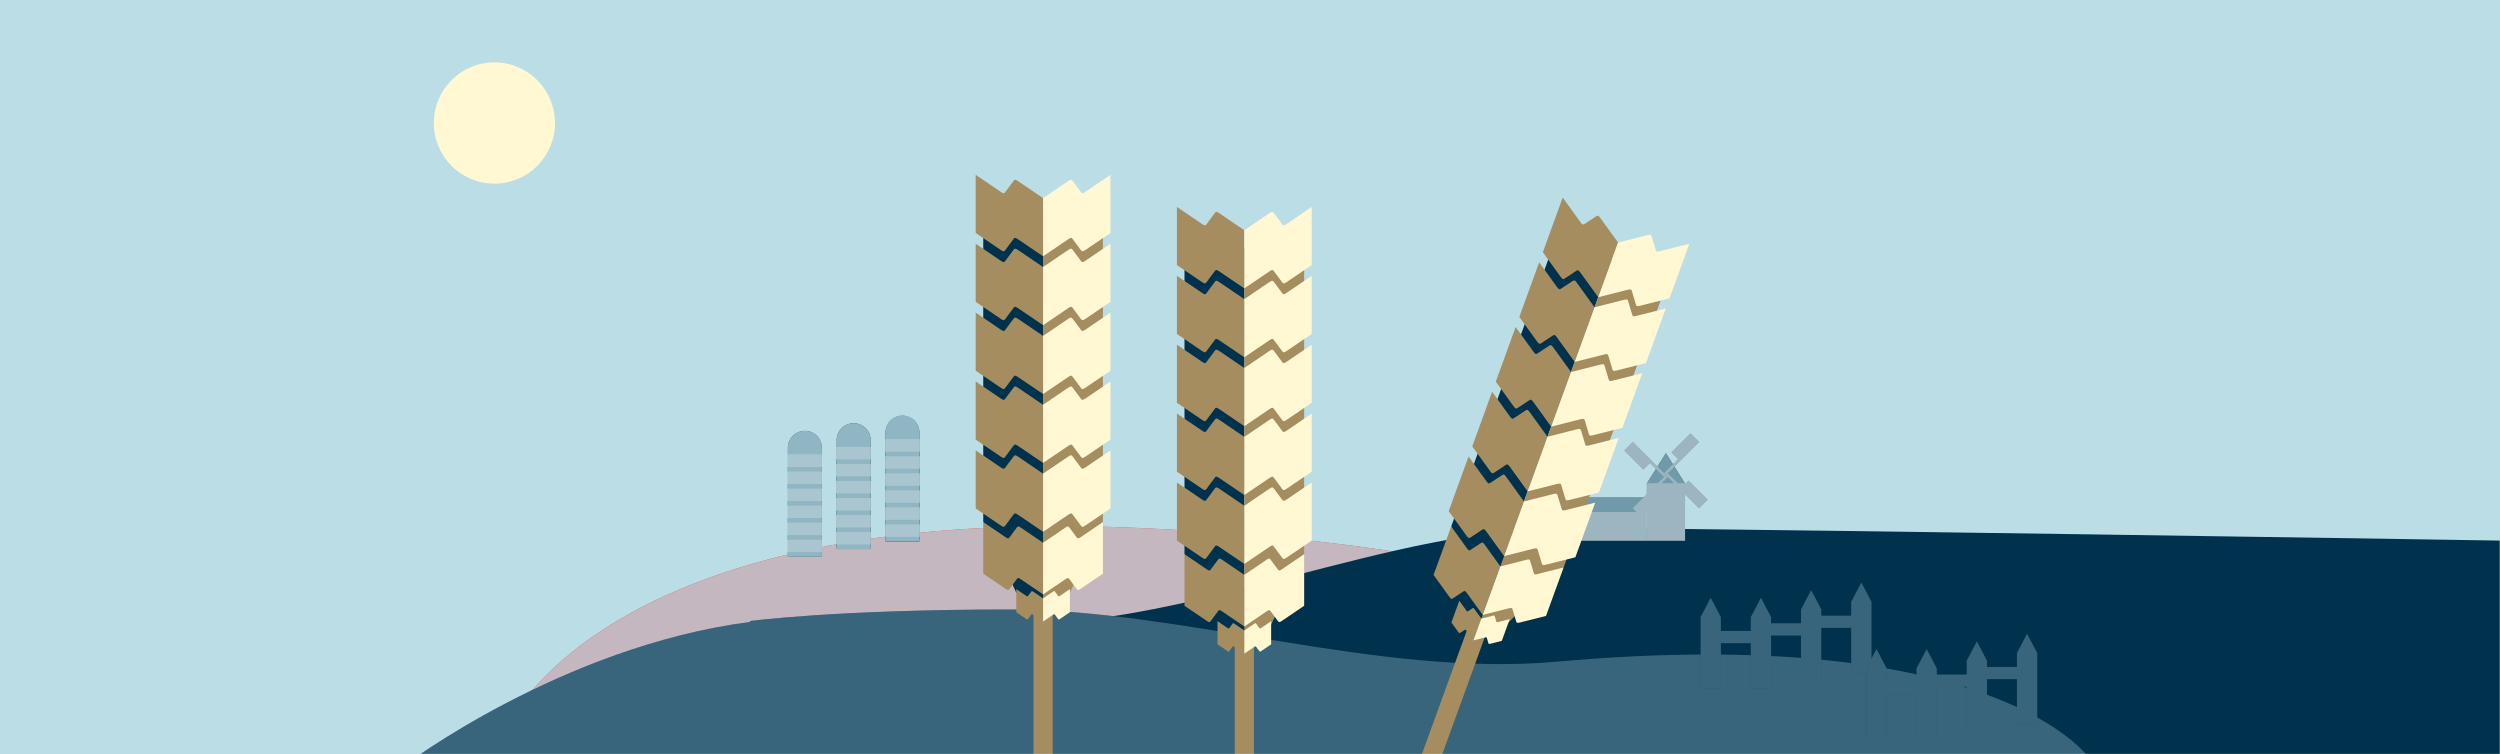 <?xml version="1.0" encoding="UTF-8"?>
<svg width="1160px" height="350px" viewBox="0 0 1160 350" version="1.1" xmlns="http://www.w3.org/2000/svg" xmlns:xlink="http://www.w3.org/1999/xlink">
    <rect x="0" y="0" width="1160" height="350" fill="#808080" stroke="none"/>
    <title>ban-agri-1160x350</title>
    <defs>
        <rect id="path-1" x="0" y="0" width="1160" height="350"></rect>
    </defs>
    <g id="ban-agri-1160x350" stroke="none" stroke-width="1" fill="none" fill-rule="evenodd">
        <g id="Hero">
            <mask id="mask-2" fill="white">
                <use xlink:href="#path-1"></use>
            </mask>
            <use id="Background" fill="#BBDDE6" xlink:href="#path-1"></use>
            <g id="Group" mask="url(#mask-2)">
                <g transform="translate(187.151, 28.933)" id="agricole">
                    <g id="Group-115" transform="translate(-0, 0)">
                        <path d="M47.371,309.957 C47.371,309.957 89.495,204.602 341.563,216.054 C491.56,222.868 506.515,243.389 589.066,243.389 C671.616,243.389 659.23,237.7 659.23,237.7 L659.23,322.915 L160.832,322.915 L47.371,309.957 Z" id="Fill-1" fill="#E41C23"></path>
                        <path d="M47.371,309.957 C47.371,309.957 89.495,204.602 341.563,216.054 C491.56,222.868 506.515,243.389 589.066,243.389 C671.616,243.389 659.23,237.7 659.23,237.7 L659.23,322.915 L160.832,322.915 L47.371,309.957 Z" id="Fill-3" fill-opacity="0.8" fill="#BBDDE6"></path>
                        <polygon id="Fill-5" fill="#6D7786" points="178.416 228.32 194.203 228.32 194.203 181.979 178.416 181.979"></polygon>
                        <path d="M186.309,170.993 L186.309,170.993 C181.95,170.993 178.416,174.531 178.416,178.895 L178.416,181.979 L194.203,181.979 L194.203,178.895 C194.203,174.531 190.669,170.993 186.309,170.993" id="Fill-7" fill="#00324D"></path>
                        <polygon id="Fill-8" fill="#00324D" points="178.416 189.88 194.203 189.88 194.203 187.751 178.416 187.751"></polygon>
                        <polygon id="Fill-9" fill="#00324D" points="178.416 197.781 194.203 197.781 194.203 195.652 178.416 195.652"></polygon>
                        <polygon id="Fill-10" fill="#00324D" points="178.416 205.682 194.203 205.682 194.203 203.553 178.416 203.553"></polygon>
                        <polygon id="Fill-11" fill="#00324D" points="178.416 213.583 194.203 213.583 194.203 211.454 178.416 211.454"></polygon>
                        <polygon id="Fill-12" fill="#00324D" points="178.416 221.484 194.203 221.484 194.203 219.355 178.416 219.355"></polygon>
                        <polygon id="Fill-13" fill="#00324D" points="178.416 229.384 194.203 229.384 194.203 227.256 178.416 227.256"></polygon>
                        <polygon id="Fill-14" fill="#6D7786" points="201.052 224.773 216.84 224.773 216.84 178.432 201.052 178.432"></polygon>
                        <path d="M208.946,167.445 L208.946,167.445 C204.586,167.445 201.052,170.983 201.052,175.348 L201.052,178.432 L216.84,178.432 L216.84,175.348 C216.84,170.983 213.306,167.445 208.946,167.445" id="Fill-15" fill="#00324D"></path>
                        <polygon id="Fill-16" fill="#00324D" points="201.052 186.332 216.84 186.332 216.84 184.204 201.052 184.204"></polygon>
                        <polygon id="Fill-17" fill="#00324D" points="201.052 194.233 216.84 194.233 216.84 192.105 201.052 192.105"></polygon>
                        <polygon id="Fill-18" fill="#00324D" points="201.052 202.134 216.84 202.134 216.84 200.006 201.052 200.006"></polygon>
                        <polygon id="Fill-19" fill="#00324D" points="201.052 210.035 216.84 210.035 216.84 207.907 201.052 207.907"></polygon>
                        <polygon id="Fill-20" fill="#00324D" points="201.052 217.936 216.84 217.936 216.84 215.808 201.052 215.808"></polygon>
                        <polygon id="Fill-21" fill="#00324D" points="201.052 225.837 216.84 225.837 216.84 223.709 201.052 223.709"></polygon>
                        <polygon id="Fill-22" fill="#6D7786" points="223.689 221.225 239.476 221.225 239.476 174.884 223.689 174.884"></polygon>
                        <path d="M231.582,163.898 L231.582,163.898 C227.223,163.898 223.689,167.436 223.689,171.8 L223.689,174.884 L239.476,174.884 L239.476,171.8 C239.476,167.436 235.942,163.898 231.582,163.898" id="Fill-23" fill="#00324D"></path>
                        <polygon id="Fill-24" fill="#00324D" points="223.689 182.785 239.476 182.785 239.476 180.656 223.689 180.656"></polygon>
                        <polygon id="Fill-25" fill="#00324D" points="223.689 190.686 239.476 190.686 239.476 188.557 223.689 188.557"></polygon>
                        <polygon id="Fill-26" fill="#00324D" points="223.689 198.587 239.476 198.587 239.476 196.458 223.689 196.458"></polygon>
                        <polygon id="Fill-27" fill="#00324D" points="223.689 206.488 239.476 206.488 239.476 204.359 223.689 204.359"></polygon>
                        <polygon id="Fill-28" fill="#00324D" points="223.689 214.388 239.476 214.388 239.476 212.26 223.689 212.26"></polygon>
                        <polygon id="Fill-29" fill="#00324D" points="223.689 222.289 239.476 222.289 239.476 220.161 223.689 220.161"></polygon>
                        <g id="Group-33" transform="translate(178.416, 163.804)" fill="#BBDDE6" opacity="0.767">
                            <path d="M7.894,7.189 C3.534,7.189 0,10.726 0,15.091 L0,18.175 L0,23.947 L0,26.076 L0,31.848 L0,33.977 L0,39.749 L0,41.878 L0,47.65 L0,49.779 L0,55.551 L0,57.68 L0,63.452 L0,64.516 L0,65.58 L15.787,65.58 L15.787,64.516 L15.787,63.452 L15.787,57.68 L15.787,55.551 L15.787,49.779 L15.787,47.65 L15.787,41.878 L15.787,39.749 L15.787,33.977 L15.787,31.848 L15.787,26.076 L15.787,23.947 L15.787,18.175 L15.787,15.091 C15.787,10.726 12.253,7.189 7.894,7.189" id="Fill-30"></path>
                            <path d="M30.53,3.641 C26.17,3.641 22.637,7.179 22.637,11.544 L22.637,14.627 L22.637,20.4 L22.637,22.528 L22.637,28.301 L22.637,30.429 L22.637,36.202 L22.637,38.33 L22.637,44.103 L22.637,46.231 L22.637,52.004 L22.637,54.132 L22.637,59.905 L22.637,60.969 L22.637,62.033 L38.424,62.033 L38.424,60.969 L38.424,59.905 L38.424,54.132 L38.424,52.004 L38.424,46.231 L38.424,44.103 L38.424,38.33 L38.424,36.202 L38.424,30.429 L38.424,28.301 L38.424,22.528 L38.424,20.4 L38.424,14.627 L38.424,11.544 C38.424,7.179 34.89,3.641 30.53,3.641" id="Fill-31"></path>
                            <path d="M53.156,0 L53.156,0 C48.796,0 45.262,3.538 45.262,7.902 L45.262,10.986 L45.262,16.759 L45.262,18.887 L45.262,24.66 L45.262,26.788 L45.262,32.561 L45.262,34.689 L45.262,40.462 L45.262,42.59 L45.262,48.363 L45.262,50.491 L45.262,56.264 L45.262,57.328 L45.262,58.392 L61.049,58.392 L61.049,57.328 L61.049,56.264 L61.049,50.491 L61.049,48.363 L61.049,42.59 L61.049,40.462 L61.049,34.689 L61.049,32.561 L61.049,26.788 L61.049,24.66 L61.049,18.887 L61.049,16.759 L61.049,10.986 L61.049,7.902 C61.049,3.538 57.515,0 53.156,0" id="Fill-32"></path>
                        </g>
                        <path d="M659.23,322.916 L160.832,322.916 L160.832,270.692 C160.832,270.692 202.478,260.648 285.029,260.648 C367.579,260.648 458.092,216.053 538.739,216.053 C619.387,216.053 1194.228,225.375 1194.228,225.375 C1194.228,251.996 1205.225,296.279 1201.956,322.049 L659.23,322.916 Z" id="Fill-34" fill="#00324D"></path>
                        <polygon id="Fill-36" fill="#6D7786" points="539.998 221.953 576.95 221.953 576.95 208.673 539.998 208.673"></polygon>
                        <polygon id="Fill-37" fill="#6D7786" points="576.95 221.953 594.711 221.953 594.711 195.392 576.95 195.392"></polygon>
                        <polygon id="Fill-38" fill="#00324D" points="539.998 208.673 576.95 208.673 576.95 201.911 539.998 201.911"></polygon>
                        <polygon id="Fill-39" fill="#00324D" points="594.711 195.392 585.83 181.28 576.95 195.392"></polygon>
                        <polygon id="Fill-40" fill="#6D7786" points="585.83 191.516 570.463 206.901 574.44 210.882 583.268 202.044 580.163 198.935 586.702 192.389"></polygon>
                        <polygon id="Fill-41" fill="#6D7786" points="585.83 191.516 570.463 176.132 566.487 180.114 575.314 188.951 578.42 185.843 584.959 192.389"></polygon>
                        <polygon id="Fill-42" fill="#6D7786" points="585.83 191.516 601.197 176.132 597.221 172.151 588.393 180.989 591.498 184.097 584.959 190.644"></polygon>
                        <polygon id="Fill-43" fill="#6D7786" points="585.83 191.516 601.197 206.901 605.174 202.919 596.346 194.082 593.241 197.19 586.702 190.644"></polygon>
                        <polygon id="Fill-44" fill-opacity="0.6" fill="#BBDDE6" points="575.447 201.911 576.95 200.407 576.95 195.392 581.205 188.631 578.419 185.842 575.314 188.951 566.487 180.114 570.463 176.132 581.878 187.56 585.831 181.28 589.109 186.489 591.498 184.097 588.393 180.989 597.22 172.151 601.198 176.132 589.782 187.56 594.711 195.392 594.711 195.719 596.347 194.082 605.174 202.919 601.198 206.9 594.711 200.407 594.711 221.953 576.95 221.953 539.998 221.953 539.998 208.672 539.998 201.911"></polygon>
                        <polygon id="Fill-45" fill="#00324D" points="296.839 253.569 284.397 246.05 269.076 213.073 269.076 71.089 296.839 71.089"></polygon>
                        <path d="M277.332,60.182 C277.869,60.52 278.255,60.761 278.646,60.715 C278.948,60.675 279.183,60.35 279.395,60.049 L283.031,55.165 C283.241,54.871 283.493,54.548 283.79,54.498 C284.179,54.445 284.571,54.698 285.105,55.033 L296.839,63.004 L296.839,89.986 L285.066,82 C284.524,81.667 284.135,81.417 283.746,81.465 C283.451,81.513 283.211,81.832 283,82.127 L279.378,87.01 C279.168,87.306 278.925,87.616 278.628,87.669 C278.239,87.712 277.851,87.473 277.314,87.13 L265.569,79.166 L265.569,52.191 L277.332,60.182 Z" id="Fill-46" fill="#A58D5F"></path>
                        <path d="M277.332,92.142 C277.869,92.48 278.255,92.721 278.646,92.675 C278.948,92.635 279.183,92.31 279.395,92.009 L283.031,87.125 C283.241,86.831 283.493,86.508 283.79,86.458 C284.179,86.405 284.571,86.658 285.105,86.993 L296.839,94.964 L296.839,121.946 L285.066,113.961 C284.524,113.627 284.135,113.377 283.746,113.425 C283.451,113.473 283.211,113.792 283,114.088 L279.378,118.97 C279.168,119.266 278.925,119.576 278.628,119.629 C278.239,119.672 277.851,119.433 277.314,119.09 L265.569,111.126 L265.569,84.151 L277.332,92.142 Z" id="Fill-47" fill="#A58D5F"></path>
                        <path d="M277.332,124.102 C277.869,124.44 278.255,124.68 278.646,124.635 C278.948,124.595 279.183,124.27 279.395,123.969 L283.031,119.085 C283.241,118.791 283.493,118.469 283.79,118.419 C284.179,118.366 284.571,118.619 285.105,118.953 L296.839,126.925 L296.839,153.906 L285.066,145.921 C284.524,145.587 284.135,145.337 283.746,145.385 C283.451,145.433 283.211,145.752 283,146.048 L279.378,150.93 C279.168,151.226 278.925,151.536 278.628,151.589 C278.239,151.632 277.851,151.393 277.314,151.05 L265.569,143.086 L265.569,116.111 L277.332,124.102 Z" id="Fill-48" fill="#A58D5F"></path>
                        <path d="M277.332,156.062 C277.869,156.4 278.255,156.641 278.646,156.595 C278.948,156.555 279.183,156.23 279.395,155.929 L283.031,151.045 C283.241,150.751 283.493,150.429 283.79,150.379 C284.179,150.326 284.571,150.579 285.105,150.913 L296.839,158.885 L296.839,185.866 L285.066,177.881 C284.524,177.547 284.135,177.297 283.746,177.345 C283.451,177.393 283.211,177.713 283,178.008 L279.378,182.89 C279.168,183.186 278.925,183.496 278.628,183.549 C278.239,183.592 277.851,183.354 277.314,183.01 L265.569,175.047 L265.569,148.071 L277.332,156.062 Z" id="Fill-49" fill="#A58D5F"></path>
                        <path d="M279.519,220.397 C279.996,220.697 280.339,220.91 280.687,220.87 C280.954,220.834 281.163,220.547 281.351,220.279 L284.579,215.943 C284.766,215.682 284.989,215.395 285.253,215.351 C285.599,215.304 285.946,215.528 286.421,215.826 L296.838,222.903 L296.838,246.858 L286.386,239.769 C285.904,239.473 285.56,239.25 285.214,239.293 C284.952,239.336 284.739,239.62 284.553,239.882 L281.336,244.216 C281.149,244.48 280.933,244.754 280.67,244.802 C280.325,244.839 279.98,244.628 279.504,244.323 L269.076,237.252 L269.076,213.303 L279.519,220.397 Z" id="Fill-50" fill="#A58D5F"></path>
                        <polygon id="Fill-51" fill="#A58D5F" points="296.839 253.569 309.28 246.05 324.601 213.073 324.601 71.089 296.839 71.089"></polygon>
                        <path d="M782.174,322.748 C782.174,322.748 739.207,259.764 535.033,278.101 C452.813,285.486 361.97,253.874 281.323,253.874 C200.675,253.874 160.832,259.228 160.832,259.228 L160.832,259.657 C73.285,271.044 0,326.551 0,326.551 L171.158,322.992 L171.152,322.916 L782.036,322.916 L782.174,322.748 Z" id="Fill-52" fill="#00324D"></path>
                        <path d="M782.174,322.748 C782.174,322.748 739.207,259.764 535.033,278.101 C452.813,285.486 361.97,253.874 281.323,253.874 C200.675,253.874 160.832,259.228 160.832,259.228 L160.832,259.657 C73.285,271.044 0,326.551 0,326.551 L171.158,322.992 L171.152,322.916 L782.036,322.916 L782.174,322.748 Z" id="Fill-53" fill-opacity="0.3" fill="#BBDDE6"></path>
                        <polygon id="Fill-54" fill="#A58D5F" points="292.391 327.569 301.286 327.569 301.286 249.378 292.391 249.378"></polygon>
                        <path d="M277.332,188.022 C277.869,188.36 278.255,188.6 278.646,188.555 C278.948,188.515 279.183,188.19 279.395,187.889 L283.031,183.005 C283.241,182.711 283.493,182.389 283.79,182.339 C284.179,182.286 284.571,182.539 285.105,182.873 L296.839,190.845 L296.839,217.826 L285.066,209.841 C284.524,209.507 284.135,209.257 283.746,209.305 C283.451,209.353 283.211,209.673 283,209.968 L279.378,214.85 C279.168,215.146 278.925,215.456 278.628,215.509 C278.239,215.552 277.851,215.314 277.314,214.97 L265.569,207.007 L265.569,180.032 L277.332,188.022 Z" id="Fill-55" fill="#A58D5F"></path>
                        <path d="M289.077,247.586 C289.291,247.72 289.444,247.816 289.6,247.798 C289.72,247.782 289.814,247.653 289.898,247.533 L291.344,245.59 C291.429,245.473 291.528,245.345 291.647,245.324 C291.801,245.303 291.957,245.404 292.17,245.537 L296.839,248.709 L296.839,259.444 L292.155,256.267 C291.939,256.135 291.784,256.035 291.629,256.054 C291.512,256.073 291.416,256.2 291.333,256.318 L289.891,258.26 C289.807,258.378 289.711,258.502 289.593,258.523 C289.438,258.54 289.284,258.445 289.07,258.308 L284.397,255.139 L284.397,244.406 L289.077,247.586 Z" id="Fill-56" fill="#A58D5F"></path>
                        <path d="M314.158,220.397 C313.681,220.697 313.338,220.91 312.991,220.87 C312.723,220.834 312.514,220.547 312.326,220.279 L309.098,215.943 C308.911,215.682 308.688,215.395 308.424,215.351 C308.078,215.304 307.731,215.528 307.256,215.826 L296.839,222.903 L296.839,246.858 L307.291,239.769 C307.773,239.473 308.117,239.25 308.463,239.293 C308.725,239.336 308.938,239.62 309.125,239.882 L312.341,244.216 C312.528,244.48 312.744,244.754 313.007,244.802 C313.352,244.839 313.697,244.628 314.173,244.323 L324.601,237.252 L324.601,213.303 L314.158,220.397 Z" id="Fill-57" fill="#FFF8D3"></path>
                        <path d="M304.6,247.586 C304.386,247.72 304.233,247.816 304.077,247.798 C303.957,247.782 303.863,247.653 303.779,247.533 L302.333,245.59 C302.248,245.473 302.149,245.345 302.031,245.324 C301.876,245.303 301.72,245.404 301.507,245.537 L296.839,248.709 L296.839,259.444 L301.523,256.267 C301.739,256.135 301.893,256.035 302.048,256.054 C302.165,256.073 302.261,256.2 302.344,256.318 L303.786,258.26 C303.869,258.378 303.966,258.502 304.084,258.523 C304.239,258.54 304.393,258.445 304.607,258.308 L309.28,255.139 L309.28,244.406 L304.6,247.586 Z" id="Fill-58" fill="#FFF8D3"></path>
                        <path d="M316.345,60.182 C315.809,60.52 315.422,60.761 315.031,60.715 C314.73,60.675 314.494,60.35 314.282,60.049 L310.647,55.165 C310.436,54.871 310.185,54.548 309.887,54.498 C309.498,54.445 309.107,54.698 308.572,55.033 L296.838,63.004 L296.838,89.986 L308.611,82 C309.154,81.667 309.542,81.417 309.931,81.465 C310.226,81.513 310.466,81.832 310.677,82.127 L314.299,87.01 C314.51,87.306 314.753,87.616 315.049,87.669 C315.438,87.712 315.826,87.473 316.363,87.13 L328.108,79.166 L328.108,52.191 L316.345,60.182 Z" id="Fill-59" fill="#FFF8D3"></path>
                        <path d="M316.345,92.142 C315.809,92.48 315.422,92.721 315.031,92.675 C314.73,92.635 314.494,92.31 314.282,92.009 L310.647,87.125 C310.436,86.831 310.185,86.508 309.887,86.458 C309.498,86.405 309.107,86.658 308.572,86.993 L296.838,94.964 L296.838,121.946 L308.611,113.961 C309.154,113.627 309.542,113.377 309.931,113.425 C310.226,113.473 310.466,113.792 310.677,114.088 L314.299,118.97 C314.51,119.266 314.753,119.576 315.049,119.629 C315.438,119.672 315.826,119.433 316.363,119.09 L328.108,111.126 L328.108,84.151 L316.345,92.142 Z" id="Fill-60" fill="#FFF8D3"></path>
                        <path d="M316.345,124.102 C315.809,124.44 315.422,124.68 315.031,124.635 C314.73,124.595 314.494,124.27 314.282,123.969 L310.647,119.085 C310.436,118.791 310.185,118.469 309.887,118.419 C309.498,118.366 309.107,118.619 308.572,118.953 L296.838,126.925 L296.838,153.906 L308.611,145.921 C309.154,145.587 309.542,145.337 309.931,145.385 C310.226,145.433 310.466,145.752 310.677,146.048 L314.299,150.93 C314.51,151.226 314.753,151.536 315.049,151.589 C315.438,151.632 315.826,151.393 316.363,151.05 L328.108,143.086 L328.108,116.111 L316.345,124.102 Z" id="Fill-61" fill="#FFF8D3"></path>
                        <path d="M316.345,156.062 C315.809,156.4 315.422,156.641 315.031,156.595 C314.73,156.555 314.494,156.23 314.282,155.929 L310.647,151.045 C310.436,150.751 310.185,150.429 309.887,150.379 C309.498,150.326 309.107,150.579 308.572,150.913 L296.838,158.885 L296.838,185.866 L308.611,177.881 C309.154,177.547 309.542,177.297 309.931,177.345 C310.226,177.393 310.466,177.713 310.677,178.008 L314.299,182.89 C314.51,183.186 314.753,183.496 315.049,183.549 C315.438,183.592 315.826,183.354 316.363,183.01 L328.108,175.047 L328.108,148.071 L316.345,156.062 Z" id="Fill-62" fill="#FFF8D3"></path>
                        <path d="M316.345,188.022 C315.809,188.36 315.422,188.6 315.031,188.555 C314.73,188.515 314.494,188.19 314.282,187.889 L310.647,183.005 C310.436,182.711 310.185,182.389 309.887,182.339 C309.498,182.286 309.107,182.539 308.572,182.873 L296.838,190.845 L296.838,217.826 L308.611,209.841 C309.154,209.507 309.542,209.257 309.931,209.305 C310.226,209.353 310.466,209.673 310.677,209.968 L314.299,214.85 C314.51,215.146 314.753,215.456 315.049,215.509 C315.438,215.552 315.826,215.314 316.363,214.97 L328.108,207.007 L328.108,180.032 L316.345,188.022 Z" id="Fill-63" fill="#FFF8D3"></path>
                        <polygon id="Fill-64" fill="#00324D" points="390.216 268.466 377.774 260.947 362.453 227.969 362.453 85.985 390.216 85.985"></polygon>
                        <path d="M370.709,75.078 C371.246,75.416 371.632,75.656 372.024,75.611 C372.325,75.571 372.561,75.247 372.772,74.945 L376.408,70.061 C376.619,69.767 376.87,69.445 377.167,69.395 C377.557,69.342 377.948,69.595 378.483,69.929 L390.216,77.901 L390.216,104.882 L378.443,96.897 C377.901,96.563 377.513,96.313 377.123,96.361 C376.828,96.409 376.588,96.729 376.378,97.024 L372.755,101.906 C372.545,102.202 372.302,102.512 372.006,102.565 C371.616,102.608 371.228,102.37 370.692,102.026 L358.947,94.062 L358.947,67.088 L370.709,75.078 Z" id="Fill-65" fill="#A58D5F"></path>
                        <path d="M370.709,107.038 C371.246,107.376 371.632,107.617 372.024,107.571 C372.325,107.531 372.561,107.207 372.772,106.906 L376.408,102.021 C376.619,101.728 376.87,101.405 377.167,101.355 C377.557,101.302 377.948,101.555 378.483,101.889 L390.216,109.861 L390.216,136.842 L378.443,128.857 C377.901,128.524 377.513,128.273 377.123,128.322 C376.828,128.37 376.588,128.689 376.378,128.984 L372.755,133.866 C372.545,134.163 372.302,134.472 372.006,134.525 C371.616,134.568 371.228,134.33 370.692,133.987 L358.947,126.023 L358.947,99.048 L370.709,107.038 Z" id="Fill-66" fill="#A58D5F"></path>
                        <path d="M370.709,138.999 C371.246,139.336 371.632,139.577 372.024,139.532 C372.325,139.491 372.561,139.167 372.772,138.866 L376.408,133.981 C376.619,133.688 376.87,133.365 377.167,133.315 C377.557,133.262 377.948,133.515 378.483,133.849 L390.216,141.821 L390.216,168.802 L378.443,160.817 C377.901,160.484 377.513,160.234 377.123,160.282 C376.828,160.33 376.588,160.649 376.378,160.944 L372.755,165.826 C372.545,166.123 372.302,166.433 372.006,166.485 C371.616,166.528 371.228,166.29 370.692,165.947 L358.947,157.983 L358.947,131.008 L370.709,138.999 Z" id="Fill-67" fill="#A58D5F"></path>
                        <path d="M370.709,170.959 C371.246,171.296 371.632,171.537 372.024,171.492 C372.325,171.451 372.561,171.127 372.772,170.826 L376.408,165.941 C376.619,165.648 376.87,165.325 377.167,165.275 C377.557,165.222 377.948,165.475 378.483,165.809 L390.216,173.781 L390.216,200.762 L378.443,192.777 C377.901,192.444 377.513,192.194 377.123,192.242 C376.828,192.29 376.588,192.609 376.378,192.904 L372.755,197.787 C372.545,198.083 372.302,198.393 372.006,198.446 C371.616,198.488 371.228,198.25 370.692,197.907 L358.947,189.943 L358.947,162.968 L370.709,170.959 Z" id="Fill-68" fill="#A58D5F"></path>
                        <path d="M372.897,235.293 C373.373,235.594 373.716,235.807 374.064,235.767 C374.331,235.731 374.541,235.443 374.729,235.175 L377.956,230.839 C378.144,230.578 378.366,230.292 378.63,230.247 C378.976,230.2 379.323,230.425 379.799,230.722 L390.216,237.799 L390.216,261.755 L379.763,254.665 C379.282,254.369 378.937,254.147 378.592,254.189 C378.33,254.233 378.117,254.516 377.93,254.778 L374.713,259.113 C374.527,259.376 374.311,259.65 374.048,259.698 C373.702,259.736 373.358,259.524 372.881,259.219 L362.453,252.149 L362.453,228.199 L372.897,235.293 Z" id="Fill-69" fill="#A58D5F"></path>
                        <polygon id="Fill-70" fill="#A58D5F" points="390.216 268.466 402.657 260.947 417.979 227.969 417.979 85.985 390.216 85.985"></polygon>
                        <polygon id="Fill-71" fill="#A58D5F" points="385.769 322.916 394.663 322.916 394.663 264.274 385.769 264.274"></polygon>
                        <path d="M370.709,202.919 C371.246,203.257 371.632,203.497 372.024,203.452 C372.325,203.411 372.561,203.087 372.772,202.786 L376.408,197.901 C376.619,197.608 376.87,197.285 377.167,197.235 C377.557,197.182 377.948,197.435 378.483,197.77 L390.216,205.741 L390.216,232.723 L378.443,224.737 C377.901,224.404 377.513,224.154 377.123,224.202 C376.828,224.25 376.588,224.569 376.378,224.864 L372.755,229.747 C372.545,230.043 372.302,230.353 372.006,230.406 C371.616,230.448 371.228,230.21 370.692,229.867 L358.947,221.903 L358.947,194.928 L370.709,202.919 Z" id="Fill-72" fill="#A58D5F"></path>
                        <path d="M382.455,262.482 C382.668,262.617 382.822,262.712 382.978,262.694 C383.098,262.678 383.191,262.549 383.275,262.429 L384.722,260.486 C384.806,260.369 384.906,260.241 385.024,260.221 C385.179,260.2 385.335,260.3 385.548,260.434 L390.216,263.605 L390.216,274.341 L385.531,271.163 C385.316,271.031 385.162,270.931 385.006,270.951 C384.889,270.97 384.794,271.097 384.71,271.214 L383.269,273.157 C383.185,273.275 383.088,273.398 382.97,273.419 C382.816,273.436 382.661,273.341 382.448,273.204 L377.774,270.036 L377.774,259.303 L382.455,262.482 Z" id="Fill-73" fill="#A58D5F"></path>
                        <path d="M407.535,235.293 C407.059,235.594 406.716,235.807 406.368,235.767 C406.101,235.731 405.891,235.443 405.703,235.175 L402.475,230.839 C402.288,230.578 402.066,230.292 401.802,230.247 C401.456,230.2 401.108,230.425 400.633,230.722 L390.216,237.799 L390.216,261.755 L400.669,254.665 C401.15,254.369 401.494,254.147 401.84,254.189 C402.102,254.233 402.315,254.516 402.502,254.778 L405.718,259.113 C405.905,259.376 406.121,259.65 406.384,259.698 C406.729,259.736 407.074,259.524 407.551,259.219 L417.979,252.149 L417.979,228.199 L407.535,235.293 Z" id="Fill-74" fill="#FFF8D3"></path>
                        <path d="M397.977,262.482 C397.764,262.617 397.61,262.712 397.454,262.694 C397.334,262.678 397.241,262.549 397.157,262.429 L395.71,260.486 C395.626,260.369 395.526,260.241 395.408,260.221 C395.253,260.2 395.097,260.3 394.884,260.434 L390.216,263.605 L390.216,274.341 L394.9,271.163 C395.116,271.031 395.27,270.931 395.426,270.951 C395.543,270.97 395.638,271.097 395.722,271.214 L397.163,273.157 C397.247,273.275 397.344,273.398 397.462,273.419 C397.616,273.436 397.771,273.341 397.984,273.204 L402.658,270.036 L402.658,259.303 L397.977,262.482 Z" id="Fill-75" fill="#FFF8D3"></path>
                        <path d="M409.723,75.078 C409.186,75.416 408.799,75.656 408.408,75.611 C408.107,75.571 407.871,75.247 407.66,74.945 L404.024,70.061 C403.813,69.767 403.562,69.445 403.265,69.395 C402.876,69.342 402.484,69.595 401.949,69.929 L390.216,77.901 L390.216,104.882 L401.989,96.897 C402.531,96.563 402.919,96.313 403.309,96.361 C403.604,96.409 403.844,96.729 404.054,97.024 L407.677,101.906 C407.887,102.202 408.13,102.512 408.426,102.565 C408.816,102.608 409.204,102.37 409.74,102.026 L421.485,94.062 L421.485,67.088 L409.723,75.078 Z" id="Fill-76" fill="#FFF8D3"></path>
                        <path d="M409.723,107.038 C409.186,107.376 408.799,107.617 408.408,107.571 C408.107,107.531 407.871,107.207 407.66,106.906 L404.024,102.021 C403.813,101.728 403.562,101.405 403.265,101.355 C402.876,101.302 402.484,101.555 401.949,101.889 L390.216,109.861 L390.216,136.842 L401.989,128.857 C402.531,128.524 402.919,128.273 403.309,128.322 C403.604,128.37 403.844,128.689 404.054,128.984 L407.677,133.866 C407.887,134.163 408.13,134.472 408.426,134.525 C408.816,134.568 409.204,134.33 409.74,133.987 L421.485,126.023 L421.485,99.048 L409.723,107.038 Z" id="Fill-77" fill="#FFF8D3"></path>
                        <path d="M409.723,138.999 C409.186,139.336 408.799,139.577 408.408,139.532 C408.107,139.491 407.871,139.167 407.66,138.866 L404.024,133.981 C403.813,133.688 403.562,133.365 403.265,133.315 C402.876,133.262 402.484,133.515 401.949,133.849 L390.216,141.821 L390.216,168.802 L401.989,160.817 C402.531,160.484 402.919,160.234 403.309,160.282 C403.604,160.33 403.844,160.649 404.054,160.944 L407.677,165.826 C407.887,166.123 408.13,166.433 408.426,166.485 C408.816,166.528 409.204,166.29 409.74,165.947 L421.485,157.983 L421.485,131.008 L409.723,138.999 Z" id="Fill-78" fill="#FFF8D3"></path>
                        <path d="M409.723,170.959 C409.186,171.296 408.799,171.537 408.408,171.492 C408.107,171.451 407.871,171.127 407.66,170.826 L404.024,165.941 C403.813,165.648 403.562,165.325 403.265,165.275 C402.876,165.222 402.484,165.475 401.949,165.809 L390.216,173.781 L390.216,200.762 L401.989,192.777 C402.531,192.444 402.919,192.194 403.309,192.242 C403.604,192.29 403.844,192.609 404.054,192.904 L407.677,197.787 C407.887,198.083 408.13,198.393 408.426,198.446 C408.816,198.488 409.204,198.25 409.74,197.907 L421.485,189.943 L421.485,162.968 L409.723,170.959 Z" id="Fill-79" fill="#FFF8D3"></path>
                        <path d="M409.723,202.919 C409.186,203.257 408.799,203.497 408.408,203.452 C408.107,203.411 407.871,203.087 407.66,202.786 L404.024,197.901 C403.813,197.608 403.562,197.285 403.265,197.235 C402.876,197.182 402.484,197.435 401.949,197.77 L390.216,205.741 L390.216,232.723 L401.989,224.737 C402.531,224.404 402.919,224.154 403.309,224.202 C403.604,224.25 403.844,224.569 404.054,224.864 L407.677,229.747 C407.887,230.043 408.13,230.353 408.426,230.406 C408.816,230.448 409.204,230.21 409.74,229.867 L421.485,221.903 L421.485,194.928 L409.723,202.919 Z" id="Fill-80" fill="#FFF8D3"></path>
                        <polygon id="Fill-81" fill="#00324D" points="498.531 262.685 489.409 251.359 486.278 215.125 534.785 81.703 560.874 91.209"></polygon>
                        <path d="M546.27,74.281 C546.659,74.783 546.94,75.141 547.323,75.232 C547.62,75.297 547.952,75.073 548.254,74.862 L553.339,71.518 C553.637,71.314 553.983,71.097 554.28,71.152 C554.664,71.235 554.945,71.607 555.333,72.104 L563.636,83.612 L554.418,108.966 L546.083,97.432 C545.688,96.933 545.408,96.565 545.026,96.477 C544.732,96.421 544.398,96.639 544.099,96.844 L539.027,100.191 C538.728,100.398 538.394,100.606 538.097,100.554 C537.717,100.461 537.434,100.104 537.047,99.598 L528.731,88.093 L537.946,62.745 L546.27,74.281 Z" id="Fill-82" fill="#A58D5F"></path>
                        <path d="M535.351,104.314 C535.74,104.815 536.021,105.173 536.404,105.264 C536.701,105.33 537.033,105.106 537.335,104.895 L542.42,101.55 C542.718,101.347 543.064,101.129 543.361,101.184 C543.745,101.268 544.027,101.639 544.415,102.137 L552.717,113.645 L543.499,138.999 L535.164,127.464 C534.769,126.965 534.489,126.597 534.107,126.509 C533.813,126.454 533.479,126.672 533.18,126.876 L528.108,130.224 C527.809,130.431 527.475,130.638 527.178,130.587 C526.798,130.494 526.515,130.137 526.128,129.63 L517.812,118.125 L527.028,92.777 L535.351,104.314 Z" id="Fill-83" fill="#A58D5F"></path>
                        <path d="M524.432,134.346 C524.821,134.848 525.102,135.206 525.486,135.297 C525.782,135.363 526.114,135.138 526.416,134.928 L531.501,131.583 C531.8,131.379 532.145,131.162 532.442,131.217 C532.826,131.3 533.107,131.672 533.496,132.17 L541.798,143.678 L532.58,169.032 L524.245,157.497 C523.85,156.998 523.57,156.63 523.188,156.542 C522.894,156.486 522.56,156.704 522.261,156.909 L517.189,160.257 C516.89,160.464 516.556,160.671 516.26,160.62 C515.879,160.526 515.596,160.169 515.209,159.663 L506.893,148.158 L516.109,122.81 L524.432,134.346 Z" id="Fill-84" fill="#A58D5F"></path>
                        <path d="M513.513,164.379 C513.902,164.881 514.183,165.238 514.567,165.33 C514.863,165.395 515.196,165.171 515.497,164.96 L520.582,161.616 C520.881,161.412 521.226,161.195 521.523,161.25 C521.907,161.333 522.189,161.705 522.577,162.202 L530.879,173.71 L521.661,199.064 L513.326,187.53 C512.931,187.031 512.651,186.663 512.269,186.575 C511.976,186.519 511.641,186.737 511.342,186.942 L506.27,190.289 C505.972,190.496 505.637,190.704 505.341,190.652 C504.961,190.559 504.677,190.202 504.29,189.696 L495.974,178.191 L505.19,152.842 L513.513,164.379 Z" id="Fill-85" fill="#A58D5F"></path>
                        <path d="M493.589,225.583 C493.935,226.028 494.184,226.346 494.524,226.427 C494.788,226.485 495.083,226.286 495.351,226.099 L499.866,223.13 C500.131,222.949 500.438,222.756 500.701,222.805 C501.042,222.879 501.292,223.209 501.637,223.65 L509.008,233.868 L500.824,256.379 L493.424,246.137 C493.073,245.695 492.824,245.367 492.485,245.29 C492.224,245.24 491.927,245.434 491.662,245.616 L487.159,248.588 C486.894,248.771 486.597,248.955 486.333,248.91 C485.996,248.827 485.745,248.51 485.401,248.06 L478.018,237.846 L486.199,215.341 L493.589,225.583 Z" id="Fill-86" fill="#A58D5F"></path>
                        <polygon id="Fill-87" fill="#A58D5F" points="498.531 262.685 512.791 259.879 538.455 234.137 586.962 100.715 560.874 91.209"></polygon>
                        <polygon id="Fill-88" fill="#A58D5F" points="504.142 260.268 495.784 257.223 470.921 325.609 479.279 328.654"></polygon>
                        <path d="M502.594,194.412 C502.983,194.913 503.264,195.271 503.648,195.362 C503.944,195.428 504.277,195.203 504.578,194.993 L509.664,191.648 C509.962,191.444 510.308,191.227 510.604,191.282 C510.989,191.366 511.27,191.737 511.658,192.235 L519.96,203.743 L510.743,229.097 L502.408,217.562 C502.012,217.063 501.733,216.695 501.351,216.607 C501.057,216.552 500.722,216.769 500.423,216.974 L495.352,220.322 C495.053,220.529 494.719,220.736 494.422,220.685 C494.042,220.592 493.758,220.235 493.371,219.728 L485.055,208.223 L494.271,182.875 L502.594,194.412 Z" id="Fill-89" fill="#A58D5F"></path>
                        <path d="M493.282,254.405 C493.437,254.604 493.548,254.746 493.701,254.783 C493.819,254.809 493.951,254.72 494.071,254.636 L496.095,253.305 C496.213,253.224 496.351,253.138 496.469,253.16 C496.622,253.192 496.734,253.341 496.888,253.539 L500.192,258.118 L496.524,268.205 L493.207,263.616 C493.05,263.418 492.939,263.271 492.787,263.236 C492.67,263.214 492.537,263.301 492.418,263.382 L490.4,264.714 C490.281,264.796 490.148,264.879 490.03,264.858 C489.879,264.821 489.766,264.679 489.612,264.478 L486.303,259.9 L489.97,249.814 L493.282,254.405 Z" id="Fill-90" fill="#A58D5F"></path>
                        <path d="M526.139,237.443 C525.588,237.562 525.193,237.645 524.881,237.488 C524.641,237.363 524.543,237.02 524.458,236.705 L522.906,231.525 C522.819,231.216 522.708,230.87 522.475,230.738 C522.166,230.575 521.763,230.667 521.215,230.784 L509.008,233.867 L500.824,256.378 L513.068,253.295 C513.621,253.182 514.022,253.091 514.332,253.249 C514.563,253.38 514.667,253.719 514.753,254.029 L516.294,259.204 C516.379,259.515 516.488,259.847 516.719,259.981 C517.031,260.135 517.428,260.055 517.98,259.931 L530.194,256.857 L538.376,234.352 L526.139,237.443 Z" id="Fill-91" fill="#FFF8D3"></path>
                        <path d="M507.869,259.72 C507.622,259.773 507.445,259.81 507.305,259.74 C507.198,259.684 507.154,259.53 507.115,259.389 L506.42,257.067 C506.381,256.929 506.331,256.774 506.227,256.715 C506.088,256.642 505.907,256.683 505.662,256.735 L500.191,258.117 L496.524,268.206 L502.011,266.824 C502.259,266.773 502.438,266.732 502.577,266.803 C502.681,266.862 502.728,267.014 502.766,267.152 L503.457,269.472 C503.495,269.611 503.544,269.76 503.648,269.82 C503.787,269.889 503.965,269.853 504.212,269.798 L509.686,268.42 L513.353,258.334 L507.869,259.72 Z" id="Fill-92" fill="#FFF8D3"></path>
                        <path d="M582.93,87.639 C582.31,87.773 581.866,87.867 581.513,87.69 C581.244,87.549 581.133,87.163 581.037,86.808 L579.289,80.973 C579.191,80.625 579.066,80.236 578.804,80.087 C578.456,79.904 578.001,80.008 577.384,80.139 L563.636,83.612 L554.418,108.966 L568.209,105.494 C568.832,105.366 569.283,105.264 569.632,105.442 C569.893,105.589 570.009,105.971 570.106,106.32 L571.842,112.149 C571.938,112.499 572.061,112.873 572.321,113.025 C572.672,113.198 573.119,113.107 573.741,112.968 L587.498,109.506 L596.713,84.158 L582.93,87.639 Z" id="Fill-93" fill="#FFF8D3"></path>
                        <path d="M572.012,117.672 C571.391,117.806 570.946,117.899 570.594,117.722 C570.325,117.582 570.214,117.196 570.118,116.841 L568.37,111.006 C568.272,110.658 568.147,110.269 567.884,110.12 C567.537,109.937 567.083,110.041 566.466,110.171 L552.717,113.645 L543.499,138.999 L557.29,135.526 C557.913,135.399 558.364,135.296 558.713,135.475 C558.974,135.622 559.091,136.004 559.188,136.353 L560.923,142.181 C561.019,142.532 561.142,142.906 561.402,143.057 C561.754,143.231 562.2,143.14 562.822,143.001 L576.579,139.538 L585.795,114.191 L572.012,117.672 Z" id="Fill-94" fill="#FFF8D3"></path>
                        <path d="M561.093,147.705 C560.473,147.838 560.028,147.932 559.675,147.755 C559.406,147.614 559.295,147.228 559.2,146.873 L557.452,141.039 C557.354,140.691 557.228,140.301 556.966,140.153 C556.618,139.969 556.164,140.073 555.547,140.204 L541.798,143.677 L532.58,169.032 L546.371,165.559 C546.994,165.432 547.445,165.329 547.795,165.508 C548.055,165.654 548.172,166.036 548.269,166.385 L550.005,172.214 C550.101,172.564 550.223,172.938 550.484,173.09 C550.835,173.263 551.281,173.172 551.903,173.033 L565.66,169.571 L574.876,144.224 L561.093,147.705 Z" id="Fill-95" fill="#FFF8D3"></path>
                        <path d="M550.174,177.737 C549.554,177.871 549.109,177.965 548.756,177.788 C548.487,177.647 548.376,177.261 548.281,176.906 L546.533,171.071 C546.435,170.723 546.309,170.334 546.047,170.185 C545.7,170.002 545.245,170.106 544.628,170.237 L530.879,173.71 L521.661,199.064 L535.452,195.592 C536.075,195.464 536.526,195.362 536.875,195.54 C537.136,195.687 537.253,196.069 537.35,196.418 L539.086,202.247 C539.182,202.597 539.305,202.971 539.565,203.123 C539.916,203.296 540.362,203.205 540.984,203.066 L554.741,199.604 L563.957,174.256 L550.174,177.737 Z" id="Fill-96" fill="#FFF8D3"></path>
                        <path d="M539.255,207.77 C538.635,207.904 538.19,207.997 537.838,207.82 C537.568,207.68 537.457,207.294 537.362,206.939 L535.614,201.104 C535.516,200.756 535.39,200.367 535.128,200.218 C534.781,200.035 534.326,200.139 533.709,200.269 L519.961,203.743 L510.743,229.097 L524.533,225.624 C525.157,225.497 525.607,225.394 525.957,225.573 C526.217,225.72 526.334,226.101 526.431,226.451 L528.167,232.279 C528.263,232.63 528.386,233.004 528.646,233.155 C528.997,233.329 529.443,233.238 530.065,233.099 L543.822,229.636 L553.038,204.289 L539.255,207.77 Z" id="Fill-97" fill="#FFF8D3"></path>
                        <path d="M70.36,28.141 C70.36,43.683 57.775,56.282 42.25,56.282 C26.726,56.282 14.141,43.683 14.141,28.141 C14.141,12.599 26.726,0 42.25,0 C57.775,0 70.36,12.599 70.36,28.141" id="Fill-98" fill="#FFF8D3"></path>
                        <polygon id="Fill-99" fill="#00324D" points="611.336 257.39 606.626 248.435 601.916 257.39 601.916 290.571 611.336 290.571"></polygon>
                        <polygon id="Fill-100" fill="#00324D" points="634.632 257.39 629.922 248.435 625.213 257.39 625.213 290.571 634.632 290.571"></polygon>
                        <polygon id="Fill-101" fill="#00324D" points="657.929 253.843 653.219 244.887 648.51 253.843 648.51 287.023 657.929 287.023"></polygon>
                        <polygon id="Fill-102" fill="#00324D" points="681.225 250.295 676.516 241.34 671.806 250.295 671.806 283.476 681.225 283.476"></polygon>
                        <polygon id="Fill-103" fill="#00324D" points="606.626 269.503 629.923 269.503 629.923 263.818 606.626 263.818"></polygon>
                        <polygon id="Fill-104" fill="#00324D" points="629.923 265.955 653.219 265.955 653.219 260.27 629.923 260.27"></polygon>
                        <polygon id="Fill-105" fill="#00324D" points="653.219 262.408 676.516 262.408 676.516 256.723 653.219 256.723"></polygon>
                        <polygon id="Fill-106" fill="#BBDDE6" opacity="0.3" points="676.516 241.34 671.806 250.295 671.806 256.723 657.929 256.723 657.929 253.842 653.219 244.888 648.509 253.842 648.509 260.27 634.633 260.27 634.633 257.39 629.923 248.435 625.213 257.39 625.213 263.818 611.336 263.818 611.336 257.39 606.626 248.435 601.916 257.39 601.916 290.571 611.336 290.571 611.336 269.503 625.213 269.503 625.213 290.571 634.633 290.571 634.633 265.956 648.509 265.956 648.509 287.023 657.929 287.023 657.929 262.408 671.806 262.408 671.806 283.476 681.226 283.476 681.226 250.295"></polygon>
                        <polygon id="Fill-107" fill="#00324D" points="688.232 281.182 683.522 272.227 678.812 281.182 678.812 314.362 688.232 314.362"></polygon>
                        <polygon id="Fill-108" fill="#00324D" points="711.528 281.182 706.818 272.227 702.109 281.182 702.109 314.362 711.528 314.362"></polygon>
                        <polygon id="Fill-109" fill="#00324D" points="734.825 277.634 730.115 268.679 725.405 277.634 725.405 310.815 734.825 310.815"></polygon>
                        <polygon id="Fill-110" fill="#00324D" points="758.121 274.087 753.411 265.132 748.702 274.087 748.702 307.267 758.121 307.267"></polygon>
                        <polygon id="Fill-111" fill="#00324D" points="683.522 293.295 706.818 293.295 706.818 287.61 683.522 287.61"></polygon>
                        <polygon id="Fill-112" fill="#00324D" points="706.818 289.747 730.115 289.747 730.115 284.062 706.818 284.062"></polygon>
                        <polygon id="Fill-113" fill="#00324D" points="730.115 286.2 753.411 286.2 753.411 280.515 730.115 280.515"></polygon>
                        <polygon id="Fill-114" fill="#BBDDE6" opacity="0.3" points="753.412 265.132 748.702 274.087 748.702 280.515 734.825 280.515 734.825 277.634 730.115 268.68 725.405 277.634 725.405 284.062 711.528 284.062 711.528 281.182 706.818 272.227 702.109 281.182 702.109 287.609 688.232 287.609 688.232 281.182 683.522 272.227 678.812 281.182 678.812 314.362 688.232 314.362 688.232 293.295 702.109 293.295 702.109 314.362 711.528 314.362 711.528 289.747 725.405 289.747 725.405 310.815 734.825 310.815 734.825 286.2 748.702 286.2 748.702 307.268 758.121 307.268 758.121 274.087"></polygon>
                    </g>
                </g>
            </g>
            <g id="ban" mask="url(#mask-2)">
                <g transform="translate(-90.673, 0)"></g>
            </g>
        </g>
    </g>
</svg>